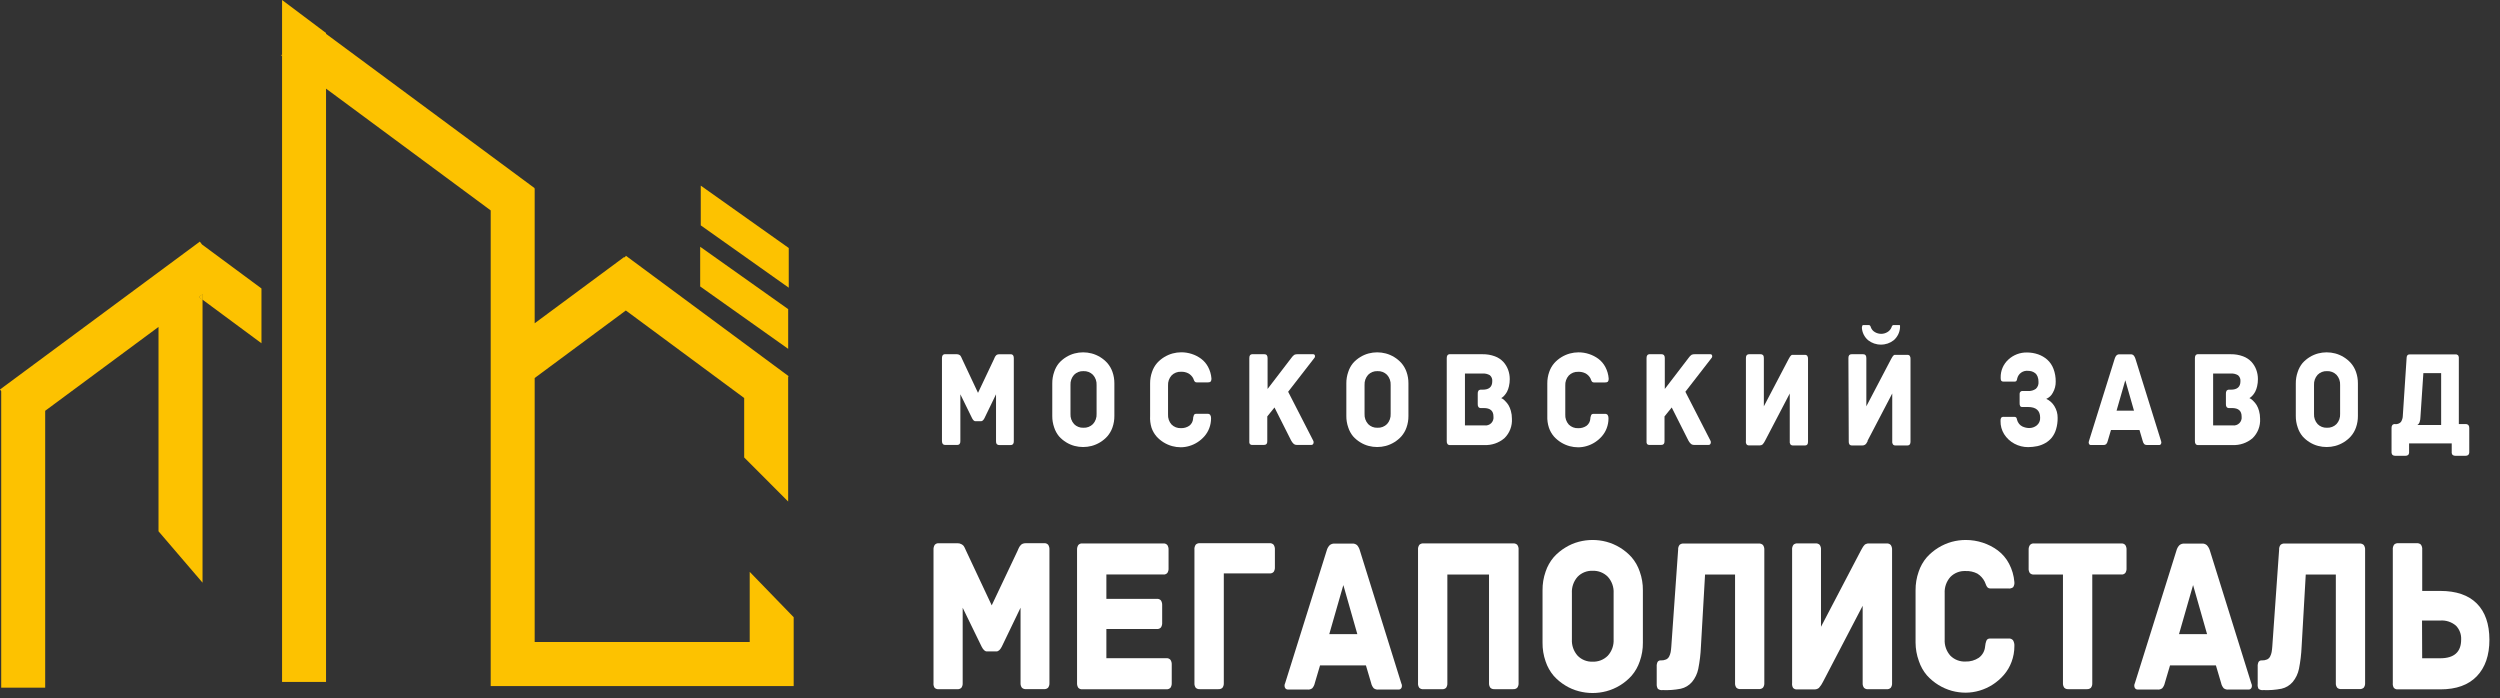 <svg width="222" height="62" viewBox="0 0 222 62" fill="none" xmlns="http://www.w3.org/2000/svg">
<rect x="0" y="0" width="222" height="62" fill="#333333" stroke="none"/>
<path d="M17.984 26.141V26.611L17.668 26.376L17.984 26.141Z" fill="#FDC200"/>
<path d="M23.218 25.616V30.482L17.985 26.611V26.141L17.669 26.376L17.985 26.611V51.74L14.076 47.178V29.031L4.012 36.478V61.066H0.107V34.737L0 34.587L17.746 21.455L17.938 21.711L23.218 25.616Z" fill="#FDC200"/>
<path d="M70.479 54.809V60.92H43.574V18.685L28.952 7.87V60.553H25.047V0L28.952 2.932V3.005L47.458 16.696L47.432 16.726H47.479V28.706L55.43 22.821L55.469 22.868L55.584 22.714L70.031 33.405L69.988 33.461V44.536L66.083 40.622V35.343L55.575 27.571L47.479 33.567V57.011H66.574V50.78L70.479 54.809Z" fill="#FDC200"/>
<path d="M17.984 26.141V26.611L17.668 26.376L17.984 26.141Z" fill="#FDC200"/>
<path d="M25.049 4.827V4.981L24.977 4.925L25.049 4.827Z" fill="#FDC200"/>
<path d="M69.99 27.451V30.977L62.176 25.437V21.912L69.99 27.451Z" fill="#FDC200"/>
<path d="M70.041 22.023V25.548L62.227 20.012V16.483L70.041 22.023Z" fill="#FDC200"/>
<path d="M82.896 60.647V48.812C82.887 48.662 82.924 48.513 83.002 48.386C83.048 48.332 83.106 48.291 83.172 48.266C83.238 48.241 83.308 48.232 83.378 48.24H85.025C85.146 48.236 85.265 48.264 85.371 48.322C85.445 48.359 85.511 48.41 85.567 48.471C85.62 48.547 85.664 48.629 85.7 48.714L85.789 48.91L88.064 53.755L90.36 48.91L90.424 48.757C90.451 48.691 90.482 48.626 90.518 48.565C90.555 48.511 90.595 48.46 90.638 48.411C90.69 48.347 90.76 48.3 90.838 48.275C90.927 48.247 91.019 48.234 91.112 48.236H92.712C92.781 48.228 92.851 48.237 92.916 48.263C92.98 48.288 93.038 48.329 93.083 48.381C93.162 48.509 93.199 48.658 93.19 48.808V60.643C93.202 60.795 93.159 60.946 93.07 61.07C93.022 61.115 92.965 61.149 92.902 61.17C92.84 61.191 92.773 61.199 92.708 61.194H91.107C91.041 61.199 90.975 61.191 90.913 61.17C90.85 61.149 90.793 61.115 90.745 61.07C90.655 60.946 90.613 60.795 90.625 60.643V53.964L88.96 57.421C88.815 57.705 88.656 57.847 88.483 57.847H87.629C87.467 57.847 87.313 57.705 87.168 57.421L85.486 53.968V60.651C85.498 60.803 85.456 60.955 85.367 61.078C85.318 61.123 85.261 61.157 85.199 61.178C85.136 61.2 85.07 61.208 85.004 61.202H83.357C83.291 61.208 83.225 61.2 83.162 61.178C83.1 61.157 83.042 61.123 82.994 61.078C82.911 60.951 82.877 60.798 82.896 60.647Z" fill="white"/>
<path d="M95.642 60.647V48.83C95.633 48.68 95.67 48.531 95.749 48.403C95.795 48.349 95.853 48.308 95.919 48.283C95.984 48.258 96.055 48.249 96.125 48.258H103.29C103.359 48.25 103.429 48.259 103.494 48.284C103.559 48.309 103.616 48.35 103.662 48.403C103.741 48.53 103.778 48.68 103.768 48.83V50.451C103.78 50.601 103.743 50.751 103.662 50.878C103.615 50.93 103.556 50.969 103.491 50.993C103.425 51.017 103.355 51.024 103.286 51.015H98.246V53.178H102.719C102.788 53.17 102.859 53.179 102.924 53.204C102.99 53.229 103.048 53.27 103.094 53.324C103.173 53.452 103.21 53.601 103.201 53.75V55.287C103.212 55.437 103.174 55.586 103.094 55.714C103.048 55.766 102.989 55.806 102.924 55.831C102.858 55.855 102.788 55.864 102.719 55.855H98.246V58.449H103.559C103.63 58.44 103.701 58.449 103.768 58.474C103.834 58.499 103.893 58.541 103.939 58.594C104.021 58.721 104.059 58.871 104.05 59.021V60.639C104.061 60.789 104.023 60.938 103.943 61.066C103.895 61.117 103.836 61.157 103.77 61.181C103.704 61.205 103.633 61.214 103.564 61.206H96.12C96.051 61.216 95.98 61.208 95.915 61.183C95.849 61.158 95.791 61.118 95.745 61.066C95.668 60.94 95.632 60.794 95.642 60.647Z" fill="white"/>
<path d="M106.066 60.647V48.812C106.049 48.652 106.092 48.491 106.186 48.36C106.234 48.315 106.291 48.281 106.354 48.26C106.416 48.238 106.483 48.23 106.548 48.236H112.733C112.802 48.228 112.871 48.237 112.936 48.263C113.001 48.288 113.058 48.329 113.104 48.381C113.183 48.509 113.22 48.658 113.211 48.808V50.353C113.222 50.503 113.184 50.653 113.104 50.78C113.058 50.831 113 50.87 112.935 50.894C112.87 50.917 112.801 50.925 112.733 50.916H108.674V60.647C108.685 60.799 108.643 60.95 108.554 61.074C108.506 61.119 108.448 61.153 108.386 61.174C108.323 61.196 108.257 61.204 108.191 61.198H106.544C106.478 61.204 106.412 61.196 106.35 61.174C106.287 61.153 106.23 61.119 106.181 61.074C106.094 60.95 106.053 60.799 106.066 60.647Z" fill="white"/>
<path d="M114.091 61.032C114.071 60.972 114.063 60.908 114.068 60.845C114.073 60.782 114.091 60.721 114.121 60.665L117.812 48.885C117.857 48.711 117.945 48.551 118.069 48.42C118.186 48.316 118.339 48.263 118.495 48.27H120.087C120.165 48.265 120.242 48.275 120.315 48.3C120.389 48.325 120.456 48.364 120.514 48.416C120.629 48.552 120.712 48.712 120.757 48.885L124.436 60.682C124.466 60.738 124.484 60.799 124.489 60.862C124.494 60.925 124.486 60.989 124.466 61.049C124.443 61.111 124.4 61.163 124.343 61.196C124.286 61.229 124.22 61.242 124.155 61.232H122.409C122.257 61.25 122.103 61.207 121.982 61.113C121.869 60.979 121.791 60.819 121.756 60.648L121.295 59.09H117.219L116.758 60.648C116.724 60.819 116.646 60.979 116.532 61.113C116.411 61.207 116.258 61.25 116.105 61.232H114.36C114.3 61.231 114.241 61.212 114.193 61.175C114.145 61.139 114.109 61.089 114.091 61.032ZM118.039 56.311H120.531L119.289 51.954L118.039 56.311Z" fill="white"/>
<path d="M125.921 60.647V48.83C125.905 48.669 125.947 48.508 126.041 48.377C126.09 48.332 126.147 48.298 126.209 48.277C126.272 48.255 126.338 48.248 126.404 48.253H134.368C134.433 48.248 134.5 48.255 134.562 48.277C134.625 48.298 134.682 48.332 134.73 48.377C134.824 48.508 134.867 48.669 134.85 48.83V60.647C134.862 60.799 134.82 60.95 134.73 61.074C134.682 61.119 134.625 61.153 134.562 61.174C134.5 61.196 134.433 61.204 134.368 61.198H132.707C132.642 61.204 132.576 61.196 132.513 61.174C132.451 61.153 132.393 61.119 132.345 61.074C132.256 60.95 132.213 60.799 132.225 60.647V51.019H128.525V60.656C128.537 60.807 128.496 60.958 128.41 61.083C128.36 61.127 128.302 61.16 128.239 61.181C128.175 61.201 128.109 61.209 128.043 61.202H126.395C126.329 61.208 126.263 61.2 126.201 61.179C126.138 61.157 126.081 61.123 126.032 61.078C125.945 60.953 125.906 60.8 125.921 60.647Z" fill="white"/>
<path d="M136.977 57.062V52.419C136.971 51.854 137.063 51.292 137.25 50.759C137.406 50.289 137.651 49.855 137.971 49.478C138.27 49.144 138.617 48.857 139 48.625C139.372 48.394 139.776 48.22 140.199 48.108C141.001 47.897 141.843 47.897 142.645 48.108C143.509 48.34 144.287 48.817 144.885 49.482C145.208 49.858 145.454 50.293 145.611 50.763C145.801 51.295 145.895 51.858 145.888 52.423V57.066C145.895 57.632 145.801 58.194 145.611 58.727C145.454 59.196 145.208 59.631 144.885 60.007C144.288 60.673 143.509 61.15 142.645 61.381C141.843 61.593 141.001 61.593 140.199 61.381C139.776 61.271 139.372 61.099 139 60.869C138.617 60.637 138.27 60.35 137.971 60.016C137.651 59.639 137.406 59.205 137.25 58.735C137.062 58.198 136.969 57.632 136.977 57.062ZM139.585 56.768C139.554 57.302 139.737 57.827 140.093 58.227C140.265 58.404 140.473 58.542 140.702 58.633C140.932 58.725 141.178 58.767 141.424 58.757C141.673 58.767 141.922 58.725 142.154 58.634C142.386 58.543 142.597 58.404 142.773 58.227C142.951 58.031 143.089 57.8 143.178 57.549C143.266 57.299 143.304 57.033 143.289 56.768V52.675C143.304 52.409 143.267 52.144 143.178 51.893C143.089 51.642 142.952 51.412 142.773 51.215C142.597 51.038 142.386 50.9 142.154 50.809C141.922 50.718 141.673 50.676 141.424 50.686C141.178 50.676 140.931 50.718 140.702 50.809C140.473 50.9 140.265 51.038 140.093 51.215C139.737 51.615 139.554 52.14 139.585 52.675V56.768Z" fill="white"/>
<path d="M147.116 60.728V59.205C147.104 59.058 147.131 58.911 147.193 58.778C147.224 58.731 147.268 58.694 147.319 58.67C147.37 58.647 147.427 58.638 147.483 58.645C147.642 58.651 147.801 58.622 147.948 58.56C148.069 58.504 148.167 58.407 148.226 58.287C148.285 58.168 148.328 58.042 148.354 57.911C148.383 57.743 148.403 57.574 148.413 57.404L149.019 48.816C149.008 48.664 149.05 48.513 149.139 48.39C149.188 48.345 149.245 48.311 149.307 48.29C149.37 48.269 149.436 48.26 149.502 48.266H156.181C156.248 48.261 156.315 48.269 156.378 48.291C156.441 48.313 156.499 48.348 156.548 48.394C156.638 48.517 156.682 48.668 156.672 48.821V60.639C156.685 60.791 156.642 60.942 156.552 61.065C156.503 61.109 156.446 61.143 156.384 61.164C156.321 61.186 156.255 61.194 156.19 61.189H154.546C154.481 61.194 154.416 61.186 154.354 61.165C154.293 61.143 154.236 61.11 154.188 61.065C154.1 60.941 154.06 60.79 154.073 60.639V51.019H151.409L151.042 57.42C151.015 58.081 150.936 58.739 150.808 59.388C150.722 59.82 150.53 60.223 150.249 60.562C149.99 60.863 149.642 61.073 149.254 61.159C148.724 61.263 148.184 61.303 147.645 61.279C147.57 61.291 147.494 61.287 147.42 61.268C147.347 61.249 147.278 61.215 147.218 61.168C147.14 61.035 147.104 60.882 147.116 60.728Z" fill="white"/>
<path d="M159.139 60.647V48.83C159.122 48.669 159.165 48.508 159.258 48.377C159.307 48.332 159.364 48.298 159.426 48.277C159.489 48.255 159.555 48.248 159.621 48.253H161.221C161.287 48.248 161.353 48.255 161.416 48.277C161.478 48.298 161.536 48.332 161.584 48.377C161.678 48.508 161.72 48.669 161.704 48.83V55.658L165.225 48.928L165.293 48.804L165.361 48.684L165.421 48.582C165.438 48.546 165.461 48.513 165.489 48.484C165.515 48.461 165.538 48.435 165.558 48.407C165.578 48.376 165.606 48.351 165.639 48.334L165.728 48.296C165.765 48.279 165.804 48.268 165.844 48.262H165.967H167.534C167.603 48.253 167.674 48.262 167.74 48.287C167.805 48.313 167.863 48.354 167.909 48.407C167.988 48.535 168.025 48.684 168.016 48.834V60.652C168.028 60.803 167.986 60.955 167.896 61.078C167.848 61.123 167.791 61.157 167.728 61.179C167.666 61.2 167.599 61.208 167.534 61.202H165.886C165.821 61.208 165.754 61.2 165.692 61.179C165.629 61.157 165.572 61.123 165.524 61.078C165.434 60.955 165.392 60.803 165.404 60.652V53.793L161.883 60.545C161.789 60.74 161.668 60.921 161.524 61.083C161.413 61.174 161.272 61.223 161.128 61.219H159.595C159.526 61.228 159.455 61.22 159.39 61.196C159.324 61.171 159.266 61.131 159.22 61.078C159.148 60.947 159.119 60.796 159.139 60.647Z" fill="white"/>
<path d="M170.102 57.062V52.419C170.097 51.858 170.189 51.3 170.375 50.771C170.53 50.302 170.775 49.867 171.096 49.491C171.694 48.829 172.468 48.35 173.328 48.112C173.726 48.005 174.137 47.951 174.549 47.95C175.065 47.948 175.578 48.029 176.068 48.189C176.548 48.345 176.999 48.577 177.404 48.876C177.821 49.19 178.162 49.592 178.403 50.054C178.671 50.561 178.832 51.117 178.877 51.689C178.896 51.849 178.856 52.012 178.766 52.146C178.705 52.191 178.637 52.224 178.563 52.243C178.49 52.263 178.414 52.267 178.339 52.257H176.747C176.659 52.261 176.572 52.232 176.504 52.175C176.429 52.095 176.373 51.999 176.341 51.894C176.314 51.812 176.282 51.732 176.243 51.655C176.096 51.358 175.868 51.108 175.586 50.934C175.26 50.769 174.897 50.691 174.532 50.707C174.284 50.696 174.036 50.737 173.805 50.829C173.574 50.92 173.365 51.059 173.192 51.236C172.84 51.632 172.659 52.151 172.688 52.679V56.772C172.672 57.035 172.708 57.299 172.795 57.548C172.881 57.797 173.016 58.026 173.192 58.223C173.367 58.398 173.576 58.535 173.807 58.625C174.038 58.715 174.285 58.755 174.532 58.744C174.952 58.76 175.367 58.643 175.718 58.411C175.878 58.293 176.01 58.143 176.107 57.97C176.203 57.797 176.261 57.605 176.277 57.408C176.295 57.28 176.309 57.186 176.32 57.126C176.334 57.053 176.356 56.982 176.384 56.913C176.408 56.844 176.455 56.785 176.516 56.746C176.582 56.712 176.656 56.696 176.73 56.7H178.373C178.445 56.693 178.518 56.704 178.584 56.731C178.651 56.759 178.711 56.802 178.757 56.857C178.849 57.013 178.891 57.194 178.877 57.374C178.879 57.853 178.794 58.329 178.625 58.778C178.469 59.199 178.239 59.59 177.946 59.93C177.661 60.26 177.33 60.547 176.965 60.784C176.6 61.021 176.204 61.203 175.787 61.326C175.385 61.446 174.968 61.508 174.549 61.509C174.137 61.509 173.726 61.454 173.328 61.347C172.477 61.11 171.711 60.637 171.118 59.981C170.796 59.606 170.551 59.171 170.396 58.701C170.204 58.176 170.104 57.621 170.102 57.062Z" fill="white"/>
<path d="M180.143 50.451V48.83C180.134 48.679 180.172 48.529 180.254 48.403C180.301 48.349 180.36 48.307 180.426 48.282C180.492 48.257 180.564 48.248 180.634 48.258H188.355C188.425 48.249 188.495 48.258 188.561 48.283C188.626 48.308 188.685 48.349 188.731 48.403C188.81 48.53 188.847 48.68 188.837 48.83V50.451C188.848 50.601 188.811 50.751 188.731 50.878C188.684 50.93 188.625 50.969 188.56 50.993C188.494 51.017 188.424 51.024 188.355 51.015H185.794V60.647C185.807 60.799 185.765 60.951 185.675 61.074C185.626 61.118 185.568 61.152 185.506 61.173C185.444 61.195 185.378 61.203 185.312 61.198H183.669C183.604 61.203 183.538 61.195 183.476 61.174C183.415 61.153 183.358 61.119 183.31 61.074C183.222 60.95 183.179 60.799 183.191 60.647V51.019H180.63C180.56 51.028 180.489 51.02 180.422 50.996C180.355 50.972 180.295 50.933 180.246 50.882C180.166 50.754 180.13 50.602 180.143 50.451Z" fill="white"/>
<path d="M189.548 61.032C189.528 60.972 189.52 60.908 189.525 60.845C189.53 60.782 189.548 60.721 189.578 60.665L193.27 48.885C193.314 48.711 193.402 48.551 193.526 48.42C193.643 48.316 193.796 48.263 193.952 48.27H195.544C195.622 48.265 195.699 48.275 195.772 48.3C195.846 48.325 195.913 48.364 195.971 48.416C196.094 48.55 196.184 48.711 196.236 48.885L199.915 60.682C199.944 60.738 199.962 60.799 199.968 60.862C199.973 60.925 199.965 60.989 199.945 61.049C199.922 61.111 199.878 61.163 199.821 61.196C199.765 61.229 199.698 61.242 199.633 61.232H197.887C197.735 61.25 197.582 61.207 197.461 61.113C197.347 60.979 197.269 60.819 197.234 60.648L196.773 59.09H192.698L192.237 60.648C192.202 60.819 192.124 60.979 192.01 61.113C191.889 61.207 191.736 61.25 191.584 61.232H189.838C189.774 61.236 189.711 61.218 189.658 61.182C189.606 61.146 189.567 61.093 189.548 61.032ZM193.496 56.311H195.988L194.746 51.954L193.496 56.311Z" fill="white"/>
<path d="M200.483 60.728V59.205C200.471 59.058 200.498 58.911 200.559 58.778C200.591 58.731 200.634 58.694 200.686 58.67C200.737 58.647 200.794 58.638 200.85 58.645C201.009 58.651 201.168 58.622 201.315 58.56C201.436 58.504 201.534 58.407 201.592 58.287C201.652 58.168 201.695 58.042 201.72 57.911C201.749 57.743 201.769 57.574 201.78 57.404L202.386 48.816C202.375 48.664 202.417 48.513 202.506 48.39C202.554 48.345 202.612 48.311 202.674 48.29C202.736 48.269 202.803 48.26 202.868 48.266H209.531C209.597 48.261 209.664 48.269 209.728 48.291C209.791 48.313 209.849 48.348 209.898 48.394C209.988 48.517 210.032 48.668 210.021 48.821V60.639C210.034 60.791 209.992 60.942 209.902 61.065C209.853 61.109 209.796 61.143 209.733 61.164C209.671 61.186 209.605 61.194 209.539 61.189H207.896C207.831 61.194 207.766 61.186 207.704 61.165C207.642 61.143 207.586 61.11 207.538 61.065C207.45 60.941 207.409 60.79 207.422 60.639V51.019H204.751L204.384 57.42C204.356 58.081 204.277 58.739 204.149 59.388C204.063 59.82 203.871 60.223 203.59 60.562C203.332 60.863 202.983 61.073 202.595 61.159C202.066 61.263 201.525 61.303 200.986 61.279C200.911 61.291 200.835 61.287 200.761 61.268C200.688 61.249 200.619 61.215 200.559 61.168C200.49 61.032 200.463 60.879 200.483 60.728Z" fill="white"/>
<path d="M212.481 60.647V48.812C212.465 48.652 212.507 48.491 212.601 48.36C212.649 48.315 212.707 48.281 212.769 48.26C212.832 48.238 212.898 48.23 212.964 48.236H214.611C214.677 48.23 214.743 48.238 214.805 48.26C214.868 48.281 214.925 48.315 214.974 48.36C215.067 48.492 215.109 48.652 215.093 48.812V52.474H216.694C218.116 52.474 219.199 52.847 219.942 53.592C220.684 54.338 221.057 55.411 221.06 56.81C221.06 58.193 220.687 59.273 219.942 60.05C219.196 60.827 218.119 61.215 216.711 61.215H212.942C212.873 61.224 212.802 61.216 212.737 61.191C212.671 61.167 212.613 61.127 212.567 61.074C212.494 60.944 212.464 60.795 212.481 60.647ZM215.089 58.454H216.689C217.93 58.454 218.55 57.899 218.55 56.789C218.562 56.564 218.527 56.338 218.448 56.127C218.369 55.915 218.246 55.722 218.089 55.56C217.703 55.229 217.201 55.065 216.694 55.103H215.076L215.089 58.454Z" fill="white"/>
<path d="M83.646 39.163V31.813C83.639 31.719 83.661 31.625 83.71 31.544C83.738 31.512 83.774 31.487 83.814 31.471C83.854 31.456 83.897 31.45 83.94 31.455H84.965C85.039 31.453 85.112 31.471 85.178 31.506C85.223 31.53 85.264 31.562 85.297 31.6C85.33 31.648 85.357 31.7 85.379 31.753L85.434 31.877L86.847 34.886L88.272 31.877L88.311 31.783C88.328 31.742 88.347 31.702 88.37 31.664L88.443 31.57C88.475 31.53 88.518 31.501 88.567 31.485C88.622 31.467 88.68 31.458 88.737 31.459H89.732C89.775 31.454 89.818 31.46 89.858 31.476C89.898 31.491 89.934 31.516 89.962 31.549C90.011 31.629 90.033 31.723 90.026 31.817V39.171C90.036 39.268 90.01 39.365 89.954 39.444C89.924 39.472 89.888 39.493 89.849 39.507C89.81 39.52 89.769 39.525 89.728 39.521H88.746C88.705 39.525 88.664 39.52 88.625 39.507C88.586 39.493 88.55 39.472 88.52 39.444C88.463 39.365 88.437 39.268 88.447 39.171V35.014L87.414 37.148C87.323 37.319 87.224 37.404 87.116 37.404H86.612C86.512 37.404 86.417 37.319 86.326 37.148L85.28 35.014V39.163C85.29 39.259 85.264 39.356 85.208 39.436C85.178 39.464 85.142 39.485 85.103 39.498C85.064 39.511 85.023 39.516 84.982 39.513H83.957C83.916 39.516 83.875 39.511 83.836 39.498C83.797 39.485 83.761 39.464 83.731 39.436C83.67 39.358 83.64 39.261 83.646 39.163Z" fill="white"/>
<path d="M93.442 36.935V34.05C93.438 33.699 93.496 33.351 93.612 33.021C93.704 32.736 93.849 32.471 94.039 32.24C94.225 32.031 94.441 31.851 94.679 31.706C94.91 31.564 95.16 31.456 95.422 31.386C95.92 31.255 96.443 31.255 96.941 31.386C97.478 31.53 97.961 31.827 98.333 32.24C98.531 32.469 98.685 32.734 98.785 33.021C98.902 33.351 98.96 33.699 98.956 34.05V36.935C98.96 37.285 98.902 37.633 98.785 37.963C98.685 38.25 98.531 38.515 98.333 38.744C97.961 39.157 97.478 39.454 96.941 39.598C96.443 39.729 95.92 39.729 95.422 39.598C95.16 39.529 94.91 39.421 94.679 39.278C94.441 39.133 94.225 38.953 94.039 38.744C93.849 38.513 93.704 38.248 93.612 37.963C93.496 37.633 93.438 37.285 93.442 36.935ZM95.059 36.751C95.04 37.083 95.154 37.408 95.375 37.656C95.482 37.766 95.611 37.852 95.754 37.908C95.897 37.965 96.049 37.991 96.203 37.984C96.36 37.993 96.518 37.968 96.665 37.911C96.812 37.855 96.945 37.768 97.056 37.656C97.167 37.534 97.252 37.391 97.307 37.236C97.362 37.08 97.386 36.916 97.377 36.751V34.19C97.386 34.026 97.362 33.861 97.307 33.706C97.252 33.551 97.167 33.408 97.056 33.285C96.945 33.174 96.812 33.087 96.665 33.03C96.518 32.973 96.36 32.948 96.203 32.957C96.049 32.95 95.897 32.976 95.754 33.033C95.611 33.09 95.482 33.176 95.375 33.285C95.154 33.533 95.04 33.859 95.059 34.19V36.751Z" fill="white"/>
<path d="M102.13 36.934V34.049C102.127 33.7 102.185 33.354 102.301 33.025C102.397 32.737 102.548 32.471 102.745 32.24C103.116 31.829 103.598 31.532 104.132 31.386C104.38 31.319 104.635 31.285 104.892 31.284C105.212 31.283 105.53 31.333 105.835 31.433C106.132 31.53 106.411 31.674 106.663 31.86C106.921 32.054 107.132 32.303 107.282 32.59C107.448 32.905 107.548 33.25 107.576 33.605C107.587 33.704 107.563 33.804 107.508 33.887C107.434 33.942 107.343 33.966 107.252 33.955H106.262C106.207 33.958 106.154 33.939 106.112 33.904C106.065 33.855 106.029 33.795 106.01 33.729C105.993 33.678 105.973 33.628 105.95 33.58C105.85 33.401 105.703 33.253 105.523 33.153C105.32 33.05 105.094 33.001 104.866 33.012C104.712 33.005 104.558 33.031 104.415 33.088C104.271 33.144 104.142 33.231 104.034 33.341C103.815 33.587 103.703 33.909 103.722 34.237V36.798C103.712 36.961 103.734 37.125 103.788 37.279C103.841 37.434 103.925 37.576 104.034 37.698C104.143 37.807 104.273 37.891 104.416 37.946C104.559 38.001 104.713 38.026 104.866 38.019C105.126 38.029 105.383 37.957 105.6 37.814C105.699 37.741 105.781 37.647 105.841 37.54C105.901 37.432 105.936 37.313 105.946 37.191C105.946 37.111 105.954 37.053 105.971 37.016C105.98 36.97 105.993 36.926 106.01 36.883C106.024 36.839 106.052 36.802 106.091 36.776C106.132 36.755 106.177 36.745 106.223 36.747H107.23C107.275 36.742 107.32 36.749 107.362 36.766C107.404 36.783 107.441 36.81 107.469 36.845C107.526 36.942 107.551 37.053 107.542 37.165C107.541 37.457 107.487 37.746 107.384 38.019C107.286 38.281 107.141 38.524 106.957 38.736C106.78 38.94 106.574 39.118 106.347 39.265C106.121 39.412 105.876 39.526 105.617 39.602C105.368 39.677 105.109 39.716 104.849 39.717C104.592 39.716 104.337 39.682 104.089 39.615C103.555 39.468 103.074 39.172 102.702 38.761C102.504 38.532 102.352 38.267 102.254 37.98C102.151 37.642 102.109 37.288 102.13 36.934Z" fill="white"/>
<path d="M110.939 39.163V31.813C110.93 31.714 110.955 31.614 111.012 31.532C111.042 31.503 111.079 31.482 111.119 31.468C111.158 31.455 111.2 31.45 111.242 31.455H112.271C112.311 31.452 112.351 31.457 112.388 31.471C112.426 31.485 112.46 31.507 112.488 31.536C112.544 31.617 112.569 31.715 112.561 31.813V34.54L114.695 31.753C114.761 31.657 114.843 31.573 114.938 31.506C115.024 31.467 115.117 31.449 115.211 31.455H116.607C116.626 31.453 116.645 31.455 116.663 31.461C116.682 31.466 116.699 31.476 116.713 31.488C116.728 31.5 116.74 31.515 116.749 31.532C116.758 31.549 116.763 31.568 116.765 31.587C116.773 31.625 116.772 31.664 116.762 31.701C116.751 31.738 116.732 31.773 116.705 31.8L114.388 34.788L116.607 39.116C116.629 39.154 116.643 39.197 116.648 39.241C116.652 39.285 116.647 39.33 116.632 39.372C116.623 39.412 116.599 39.448 116.565 39.473C116.532 39.498 116.491 39.511 116.449 39.508H115.169C115.064 39.514 114.96 39.48 114.878 39.414C114.786 39.329 114.709 39.228 114.652 39.116C114.04 37.895 113.548 36.918 113.175 36.184L112.535 36.977V39.158C112.545 39.255 112.52 39.352 112.463 39.431C112.434 39.459 112.4 39.48 112.362 39.493C112.325 39.506 112.285 39.512 112.245 39.508H111.216C111.175 39.513 111.133 39.508 111.094 39.496C111.054 39.483 111.017 39.463 110.986 39.436C110.94 39.352 110.924 39.256 110.939 39.163Z" fill="white"/>
<path d="M119.555 36.935V34.05C119.551 33.699 119.609 33.351 119.726 33.021C119.818 32.736 119.962 32.471 120.152 32.24C120.338 32.031 120.554 31.851 120.793 31.706C121.023 31.564 121.273 31.456 121.535 31.386C122.033 31.255 122.557 31.255 123.055 31.386C123.591 31.53 124.075 31.827 124.446 32.24C124.645 32.469 124.798 32.734 124.898 33.021C125.015 33.351 125.073 33.699 125.069 34.05V36.935C125.073 37.285 125.015 37.633 124.898 37.963C124.798 38.25 124.645 38.515 124.446 38.744C124.074 39.157 123.591 39.454 123.055 39.598C122.557 39.729 122.033 39.729 121.535 39.598C121.273 39.529 121.023 39.421 120.793 39.278C120.554 39.133 120.338 38.953 120.152 38.744C119.962 38.513 119.818 38.248 119.726 37.963C119.609 37.633 119.551 37.285 119.555 36.935ZM121.172 36.751C121.154 37.083 121.267 37.408 121.488 37.656C121.595 37.766 121.725 37.852 121.867 37.908C122.01 37.965 122.163 37.991 122.316 37.984C122.474 37.993 122.631 37.968 122.778 37.911C122.925 37.855 123.059 37.768 123.17 37.656C123.28 37.534 123.365 37.391 123.42 37.236C123.475 37.08 123.499 36.916 123.49 36.751V34.19C123.499 34.026 123.475 33.861 123.42 33.706C123.365 33.551 123.28 33.408 123.17 33.285C123.059 33.174 122.925 33.087 122.778 33.03C122.631 32.973 122.474 32.948 122.316 32.957C122.163 32.95 122.01 32.976 121.867 33.033C121.725 33.09 121.595 33.176 121.488 33.285C121.267 33.533 121.154 33.859 121.172 34.19V36.751Z" fill="white"/>
<path d="M128.471 39.163V31.813C128.464 31.719 128.486 31.625 128.535 31.544C128.563 31.512 128.599 31.487 128.639 31.471C128.679 31.456 128.722 31.45 128.765 31.455H131.654C132.024 31.449 132.391 31.511 132.738 31.638C133.026 31.741 133.285 31.911 133.494 32.133C133.681 32.338 133.825 32.577 133.921 32.837C134.018 33.103 134.067 33.383 134.066 33.665C134.068 33.882 134.043 34.099 133.993 34.31C133.957 34.473 133.901 34.63 133.827 34.779C133.768 34.891 133.696 34.995 133.613 35.091C133.558 35.159 133.495 35.22 133.426 35.274L133.31 35.351L133.443 35.424C133.527 35.484 133.606 35.553 133.677 35.629C133.781 35.732 133.873 35.846 133.951 35.97C134.045 36.13 134.116 36.303 134.164 36.482C134.228 36.707 134.26 36.94 134.258 37.174C134.279 37.495 134.23 37.817 134.114 38.118C133.998 38.419 133.819 38.69 133.588 38.915C133.092 39.336 132.454 39.553 131.804 39.521H128.769C128.727 39.526 128.684 39.521 128.644 39.506C128.604 39.491 128.568 39.467 128.539 39.436C128.486 39.355 128.462 39.259 128.471 39.163ZM130.088 37.776H131.821C131.929 37.791 132.039 37.781 132.143 37.747C132.246 37.713 132.341 37.655 132.418 37.578C132.495 37.501 132.554 37.407 132.589 37.303C132.624 37.2 132.634 37.09 132.619 36.982C132.619 36.484 132.334 36.235 131.765 36.235H131.526C131.483 36.24 131.438 36.235 131.397 36.221C131.355 36.206 131.318 36.181 131.287 36.149C131.238 36.071 131.215 35.978 131.223 35.885V34.954C131.215 34.861 131.238 34.769 131.287 34.69C131.318 34.658 131.355 34.633 131.397 34.619C131.438 34.604 131.483 34.599 131.526 34.604H131.659C132.228 34.604 132.512 34.357 132.512 33.862C132.524 33.761 132.51 33.659 132.473 33.564C132.436 33.47 132.376 33.386 132.299 33.32C132.104 33.206 131.879 33.154 131.654 33.17H130.088V37.776Z" fill="white"/>
<path d="M137.401 36.935V34.05C137.398 33.701 137.455 33.354 137.572 33.025C137.669 32.738 137.822 32.473 138.02 32.244C138.391 31.833 138.873 31.537 139.407 31.39C139.655 31.323 139.91 31.289 140.167 31.288C140.487 31.287 140.805 31.337 141.11 31.438C141.407 31.535 141.686 31.679 141.938 31.864C142.196 32.059 142.407 32.308 142.557 32.594C142.723 32.909 142.823 33.255 142.851 33.61C142.862 33.709 142.838 33.809 142.783 33.892C142.709 33.946 142.618 33.971 142.527 33.96H141.537C141.482 33.962 141.429 33.944 141.387 33.909C141.339 33.859 141.304 33.799 141.285 33.734C141.268 33.682 141.248 33.633 141.225 33.584C141.125 33.405 140.977 33.257 140.798 33.157C140.595 33.054 140.369 33.006 140.141 33.017C139.987 33.01 139.833 33.036 139.69 33.092C139.546 33.149 139.417 33.235 139.309 33.345C139.09 33.591 138.978 33.913 138.997 34.242V36.802C138.987 36.965 139.009 37.129 139.063 37.284C139.116 37.438 139.2 37.581 139.309 37.703C139.418 37.811 139.548 37.895 139.691 37.95C139.834 38.006 139.988 38.03 140.141 38.023C140.401 38.033 140.658 37.961 140.875 37.818C140.974 37.745 141.056 37.652 141.116 37.544C141.176 37.437 141.211 37.318 141.221 37.195C141.221 37.115 141.229 37.057 141.246 37.02C141.255 36.975 141.268 36.93 141.285 36.888C141.299 36.844 141.327 36.806 141.366 36.781C141.407 36.76 141.452 36.749 141.498 36.751H142.522C142.567 36.747 142.612 36.754 142.654 36.771C142.696 36.788 142.733 36.815 142.761 36.849C142.818 36.946 142.843 37.058 142.834 37.169C142.833 37.461 142.779 37.75 142.676 38.023C142.578 38.285 142.433 38.528 142.249 38.74C142.072 38.944 141.866 39.122 141.639 39.269C141.413 39.416 141.168 39.53 140.909 39.606C140.66 39.681 140.401 39.72 140.141 39.721C139.884 39.721 139.629 39.686 139.381 39.619C138.847 39.473 138.366 39.177 137.994 38.766C137.796 38.536 137.644 38.271 137.546 37.984C137.435 37.646 137.386 37.29 137.401 36.935Z" fill="white"/>
<path d="M146.213 39.163V31.813C146.203 31.714 146.229 31.614 146.285 31.532C146.316 31.503 146.352 31.482 146.392 31.468C146.432 31.455 146.474 31.45 146.516 31.455H147.544C147.584 31.452 147.624 31.457 147.662 31.471C147.699 31.485 147.733 31.507 147.762 31.536C147.817 31.617 147.843 31.715 147.834 31.813V34.54L149.968 31.753C150.034 31.657 150.116 31.573 150.212 31.506C150.297 31.467 150.391 31.449 150.485 31.455H151.88C151.899 31.453 151.919 31.455 151.937 31.461C151.955 31.466 151.972 31.476 151.987 31.488C152.002 31.5 152.014 31.515 152.022 31.532C152.031 31.549 152.037 31.568 152.038 31.587C152.047 31.625 152.046 31.664 152.035 31.701C152.025 31.738 152.005 31.773 151.978 31.8L149.661 34.788L151.88 39.116C151.903 39.154 151.917 39.197 151.921 39.241C151.926 39.285 151.92 39.33 151.906 39.372C151.896 39.412 151.872 39.448 151.839 39.473C151.805 39.498 151.764 39.511 151.722 39.508H150.442C150.337 39.514 150.234 39.48 150.152 39.414C150.059 39.329 149.982 39.228 149.926 39.116C149.314 37.895 148.822 36.918 148.449 36.184L147.809 36.977V39.158C147.819 39.255 147.793 39.352 147.736 39.431C147.707 39.459 147.673 39.48 147.636 39.493C147.598 39.506 147.558 39.512 147.519 39.508H146.49C146.449 39.513 146.407 39.508 146.367 39.496C146.327 39.483 146.291 39.463 146.259 39.436C146.214 39.352 146.197 39.256 146.213 39.163Z" fill="white"/>
<path d="M155.038 39.163V31.813C155.028 31.714 155.054 31.614 155.11 31.532C155.141 31.504 155.176 31.483 155.215 31.469C155.254 31.456 155.296 31.451 155.337 31.455H156.331C156.372 31.451 156.413 31.456 156.452 31.469C156.491 31.483 156.527 31.504 156.557 31.532C156.614 31.614 156.639 31.714 156.63 31.813V36.081L158.819 31.903L158.862 31.826L158.905 31.754L158.943 31.689C158.954 31.668 158.968 31.647 158.986 31.63L159.028 31.583C159.041 31.563 159.059 31.547 159.08 31.536L159.135 31.51H159.208H160.257C160.3 31.506 160.344 31.512 160.384 31.527C160.424 31.543 160.46 31.568 160.488 31.6C160.537 31.681 160.559 31.775 160.552 31.869V39.21C160.562 39.306 160.536 39.404 160.479 39.483C160.449 39.511 160.413 39.532 160.374 39.545C160.335 39.558 160.294 39.563 160.253 39.56H159.229C159.188 39.563 159.147 39.558 159.108 39.545C159.069 39.532 159.033 39.511 159.003 39.483C158.946 39.404 158.92 39.306 158.93 39.21V34.942L156.741 39.133C156.683 39.254 156.608 39.366 156.519 39.466C156.449 39.523 156.361 39.553 156.271 39.551H155.328C155.286 39.556 155.243 39.551 155.203 39.536C155.163 39.521 155.127 39.497 155.098 39.466C155.041 39.376 155.019 39.268 155.038 39.163Z" fill="white"/>
<path d="M164.139 31.813C164.129 31.713 164.155 31.614 164.211 31.531C164.241 31.503 164.277 31.482 164.316 31.469C164.355 31.456 164.396 31.451 164.437 31.454H165.432C165.473 31.451 165.514 31.456 165.553 31.469C165.592 31.482 165.628 31.503 165.658 31.531C165.714 31.614 165.74 31.713 165.731 31.813V36.081L167.92 31.902L167.963 31.826L168.005 31.753L168.044 31.689C168.055 31.667 168.069 31.647 168.087 31.629L168.129 31.582C168.142 31.562 168.159 31.546 168.18 31.535L168.236 31.51H168.308H169.358C169.401 31.505 169.444 31.511 169.485 31.526C169.525 31.542 169.56 31.567 169.589 31.599C169.638 31.68 169.66 31.774 169.653 31.868V39.209C169.663 39.306 169.637 39.403 169.58 39.482C169.55 39.51 169.514 39.531 169.475 39.545C169.436 39.558 169.395 39.563 169.354 39.559H168.33C168.289 39.563 168.247 39.558 168.209 39.545C168.17 39.531 168.134 39.51 168.104 39.482C168.047 39.403 168.021 39.306 168.031 39.209V34.941L165.842 39.132V39.158V39.188C165.79 39.279 165.752 39.344 165.726 39.384C165.692 39.431 165.648 39.47 165.598 39.499C165.54 39.536 165.471 39.556 165.402 39.555H164.463C164.421 39.56 164.378 39.554 164.338 39.539C164.298 39.525 164.262 39.501 164.233 39.469C164.183 39.391 164.16 39.298 164.169 39.205L164.139 31.813ZM165.334 29.094C165.346 29.307 165.401 29.516 165.495 29.707C165.59 29.899 165.722 30.069 165.884 30.208C166.209 30.466 166.613 30.605 167.028 30.601C167.442 30.605 167.844 30.467 168.168 30.208C168.493 29.925 168.692 29.524 168.722 29.094V29.022C168.724 29.003 168.724 28.985 168.722 28.966C168.725 28.948 168.725 28.929 168.722 28.911C168.716 28.894 168.706 28.88 168.693 28.868C168.676 28.862 168.658 28.862 168.641 28.868H168.129C168.114 28.869 168.099 28.872 168.085 28.879C168.071 28.886 168.058 28.895 168.048 28.906C168.029 28.925 168.013 28.946 168.001 28.97L167.967 29.064C167.896 29.244 167.767 29.394 167.6 29.491C167.434 29.592 167.244 29.645 167.049 29.645C166.852 29.645 166.659 29.592 166.49 29.491C166.323 29.397 166.195 29.245 166.132 29.064L166.098 28.97C166.086 28.946 166.07 28.925 166.051 28.906C166.04 28.895 166.028 28.886 166.014 28.879C166 28.872 165.985 28.869 165.97 28.868H165.457C165.401 28.868 165.366 28.906 165.355 28.983C165.344 29.06 165.337 29.101 165.334 29.107V29.094Z" fill="white"/>
<path d="M177.648 37.387C177.636 37.282 177.657 37.177 177.707 37.084C177.74 37.057 177.777 37.037 177.818 37.025C177.858 37.014 177.9 37.01 177.942 37.016H178.86C178.892 37.012 178.924 37.015 178.955 37.025C178.986 37.035 179.014 37.05 179.039 37.071C179.081 37.135 179.108 37.209 179.116 37.285C179.149 37.416 179.212 37.539 179.299 37.643C179.377 37.738 179.475 37.816 179.585 37.87C179.685 37.916 179.789 37.952 179.897 37.976C179.993 37.998 180.092 38.01 180.191 38.01C180.436 38.012 180.674 37.929 180.866 37.776C180.966 37.693 181.046 37.588 181.098 37.468C181.15 37.349 181.173 37.218 181.164 37.088C181.164 36.457 180.803 36.141 180.08 36.141H179.598C179.56 36.147 179.522 36.142 179.486 36.129C179.45 36.115 179.418 36.093 179.393 36.064C179.354 35.985 179.336 35.897 179.342 35.808V35.001C179.336 34.964 179.34 34.925 179.351 34.888C179.363 34.852 179.384 34.819 179.41 34.791C179.437 34.764 179.47 34.743 179.506 34.731C179.543 34.718 179.581 34.715 179.619 34.72H180.08C180.332 34.74 180.583 34.67 180.789 34.523C180.87 34.446 180.933 34.351 180.973 34.246C181.013 34.142 181.029 34.029 181.019 33.917C181.024 33.754 180.996 33.592 180.938 33.439C180.893 33.319 180.817 33.212 180.716 33.132C180.628 33.064 180.528 33.012 180.422 32.978C180.315 32.947 180.204 32.931 180.093 32.931C179.874 32.906 179.654 32.964 179.474 33.092C179.295 33.221 179.171 33.412 179.124 33.627C179.118 33.704 179.092 33.778 179.047 33.84C178.996 33.879 178.932 33.896 178.868 33.888H177.946C177.906 33.893 177.864 33.89 177.825 33.879C177.785 33.868 177.748 33.849 177.716 33.824C177.668 33.733 177.649 33.63 177.66 33.529C177.653 33.23 177.709 32.933 177.826 32.657C177.943 32.382 178.118 32.135 178.339 31.933C178.791 31.512 179.39 31.285 180.008 31.301C180.343 31.301 180.677 31.358 180.994 31.468C181.289 31.572 181.561 31.731 181.796 31.937C182.042 32.16 182.23 32.438 182.347 32.748C182.485 33.112 182.553 33.498 182.547 33.888C182.553 34.231 182.466 34.57 182.295 34.869C182.171 35.117 181.962 35.313 181.706 35.42C182.009 35.556 182.262 35.783 182.432 36.068C182.625 36.381 182.724 36.742 182.718 37.11C182.723 37.454 182.676 37.796 182.577 38.126C182.499 38.394 182.37 38.645 182.197 38.864C182.036 39.059 181.841 39.222 181.621 39.346C181.399 39.473 181.158 39.565 180.908 39.619C180.641 39.674 180.37 39.703 180.097 39.705C179.673 39.706 179.255 39.602 178.881 39.402C178.506 39.202 178.189 38.908 177.963 38.548C177.748 38.2 177.638 37.797 177.648 37.387Z" fill="white"/>
<path d="M185.496 39.401C185.48 39.366 185.473 39.327 185.473 39.288C185.473 39.249 185.48 39.211 185.496 39.175L187.787 31.847C187.815 31.739 187.869 31.639 187.945 31.557C188.018 31.492 188.113 31.459 188.21 31.463H189.2C189.247 31.46 189.295 31.466 189.339 31.482C189.384 31.497 189.425 31.521 189.461 31.553C189.536 31.637 189.592 31.738 189.623 31.847L191.906 39.175C191.921 39.211 191.929 39.249 191.929 39.288C191.929 39.327 191.921 39.366 191.906 39.401C191.892 39.44 191.865 39.472 191.83 39.493C191.795 39.514 191.754 39.522 191.714 39.517H190.664C190.574 39.525 190.484 39.499 190.412 39.444C190.341 39.361 190.293 39.261 190.271 39.154L189.985 38.185H187.455L187.169 39.154C187.147 39.261 187.099 39.361 187.028 39.444C186.956 39.499 186.866 39.525 186.776 39.517H185.692C185.651 39.523 185.609 39.515 185.573 39.494C185.537 39.473 185.51 39.44 185.496 39.401ZM187.95 36.469H189.499L188.726 33.764L187.95 36.469Z" fill="white"/>
<path d="M194.908 39.163V31.813C194.901 31.719 194.923 31.625 194.972 31.544C195 31.512 195.036 31.487 195.076 31.471C195.116 31.456 195.16 31.45 195.203 31.455H198.092C198.461 31.449 198.829 31.511 199.176 31.638C199.463 31.741 199.722 31.911 199.931 32.133C200.118 32.338 200.263 32.577 200.358 32.837C200.455 33.103 200.504 33.383 200.503 33.665C200.505 33.882 200.481 34.099 200.431 34.31C200.394 34.473 200.339 34.63 200.264 34.779C200.205 34.891 200.134 34.995 200.051 35.091C199.995 35.159 199.932 35.22 199.863 35.274L199.748 35.351L199.88 35.424C199.965 35.484 200.043 35.553 200.115 35.629C200.218 35.732 200.31 35.846 200.388 35.97C200.482 36.13 200.554 36.303 200.601 36.482C200.665 36.707 200.697 36.94 200.695 37.174C200.716 37.495 200.667 37.817 200.551 38.118C200.436 38.419 200.256 38.69 200.025 38.915C199.529 39.336 198.891 39.553 198.241 39.521H195.207C195.164 39.526 195.121 39.521 195.081 39.506C195.041 39.491 195.005 39.467 194.976 39.436C194.923 39.355 194.899 39.259 194.908 39.163ZM196.526 37.776H198.258C198.366 37.791 198.477 37.781 198.58 37.747C198.684 37.713 198.778 37.655 198.856 37.578C198.933 37.501 198.991 37.407 199.026 37.303C199.061 37.2 199.071 37.09 199.056 36.982C199.056 36.484 198.772 36.235 198.203 36.235H197.964C197.92 36.24 197.876 36.235 197.834 36.221C197.793 36.206 197.755 36.181 197.725 36.149C197.675 36.071 197.653 35.978 197.661 35.885V34.954C197.653 34.861 197.675 34.769 197.725 34.69C197.755 34.658 197.793 34.633 197.834 34.619C197.876 34.604 197.92 34.599 197.964 34.604H198.096C198.665 34.604 198.95 34.357 198.95 33.862C198.961 33.761 198.947 33.659 198.91 33.564C198.873 33.47 198.813 33.386 198.736 33.32C198.542 33.206 198.317 33.154 198.092 33.17H196.526V37.776Z" fill="white"/>
<path d="M203.867 36.935V34.05C203.864 33.699 203.922 33.351 204.038 33.021C204.13 32.736 204.275 32.471 204.465 32.24C204.651 32.031 204.866 31.851 205.105 31.706C205.335 31.564 205.586 31.456 205.848 31.386C206.346 31.255 206.869 31.255 207.367 31.386C207.904 31.53 208.387 31.827 208.758 32.24C208.957 32.469 209.111 32.734 209.211 33.021C209.328 33.351 209.385 33.699 209.382 34.05V36.935C209.385 37.285 209.328 37.633 209.211 37.963C209.111 38.25 208.957 38.515 208.758 38.744C208.387 39.157 207.904 39.454 207.367 39.598C206.869 39.729 206.346 39.729 205.848 39.598C205.586 39.529 205.335 39.421 205.105 39.278C204.866 39.133 204.65 38.953 204.465 38.744C204.275 38.513 204.13 38.248 204.038 37.963C203.922 37.633 203.864 37.285 203.867 36.935ZM205.485 36.751C205.466 37.083 205.58 37.408 205.801 37.656C205.908 37.766 206.037 37.852 206.18 37.908C206.322 37.965 206.475 37.991 206.629 37.984C206.786 37.993 206.944 37.968 207.091 37.911C207.238 37.855 207.371 37.768 207.482 37.656C207.593 37.534 207.678 37.391 207.733 37.236C207.788 37.08 207.811 36.916 207.802 36.751V34.19C207.811 34.026 207.788 33.861 207.733 33.706C207.678 33.551 207.593 33.408 207.482 33.285C207.371 33.174 207.238 33.087 207.091 33.03C206.944 32.973 206.786 32.948 206.629 32.957C206.475 32.95 206.322 32.976 206.18 33.033C206.037 33.09 205.908 33.176 205.801 33.285C205.58 33.533 205.466 33.859 205.485 34.19V36.751Z" fill="white"/>
<path d="M212.369 40.114V38.01C212.362 37.917 212.386 37.824 212.438 37.746C212.467 37.714 212.504 37.69 212.545 37.675C212.585 37.66 212.629 37.655 212.672 37.66C212.77 37.673 212.869 37.662 212.962 37.629C213.055 37.596 213.139 37.541 213.206 37.468C213.313 37.295 213.371 37.096 213.372 36.892L213.705 31.826C213.696 31.727 213.721 31.627 213.778 31.544C213.809 31.516 213.845 31.495 213.885 31.482C213.925 31.469 213.966 31.464 214.008 31.468H218.046C218.087 31.464 218.128 31.47 218.167 31.483C218.205 31.496 218.241 31.517 218.272 31.544C218.329 31.625 218.355 31.724 218.344 31.822V37.66H218.92C218.969 37.654 219.019 37.659 219.066 37.673C219.113 37.688 219.157 37.713 219.194 37.746C219.25 37.822 219.277 37.916 219.27 38.01V40.114C219.281 40.214 219.251 40.313 219.189 40.392C219.156 40.421 219.118 40.443 219.076 40.457C219.034 40.471 218.99 40.476 218.946 40.473H218.033C217.945 40.48 217.858 40.452 217.789 40.396C217.729 40.319 217.701 40.221 217.713 40.123V39.376H213.927V40.123C213.939 40.221 213.911 40.319 213.85 40.396C213.783 40.452 213.698 40.479 213.611 40.473H212.689C212.603 40.48 212.517 40.452 212.45 40.396C212.388 40.316 212.359 40.215 212.369 40.114ZM214.64 37.741H216.774V33.132H215.195L214.939 36.973C214.933 37.391 214.838 37.648 214.653 37.741H214.64Z" fill="white"/>
</svg>
